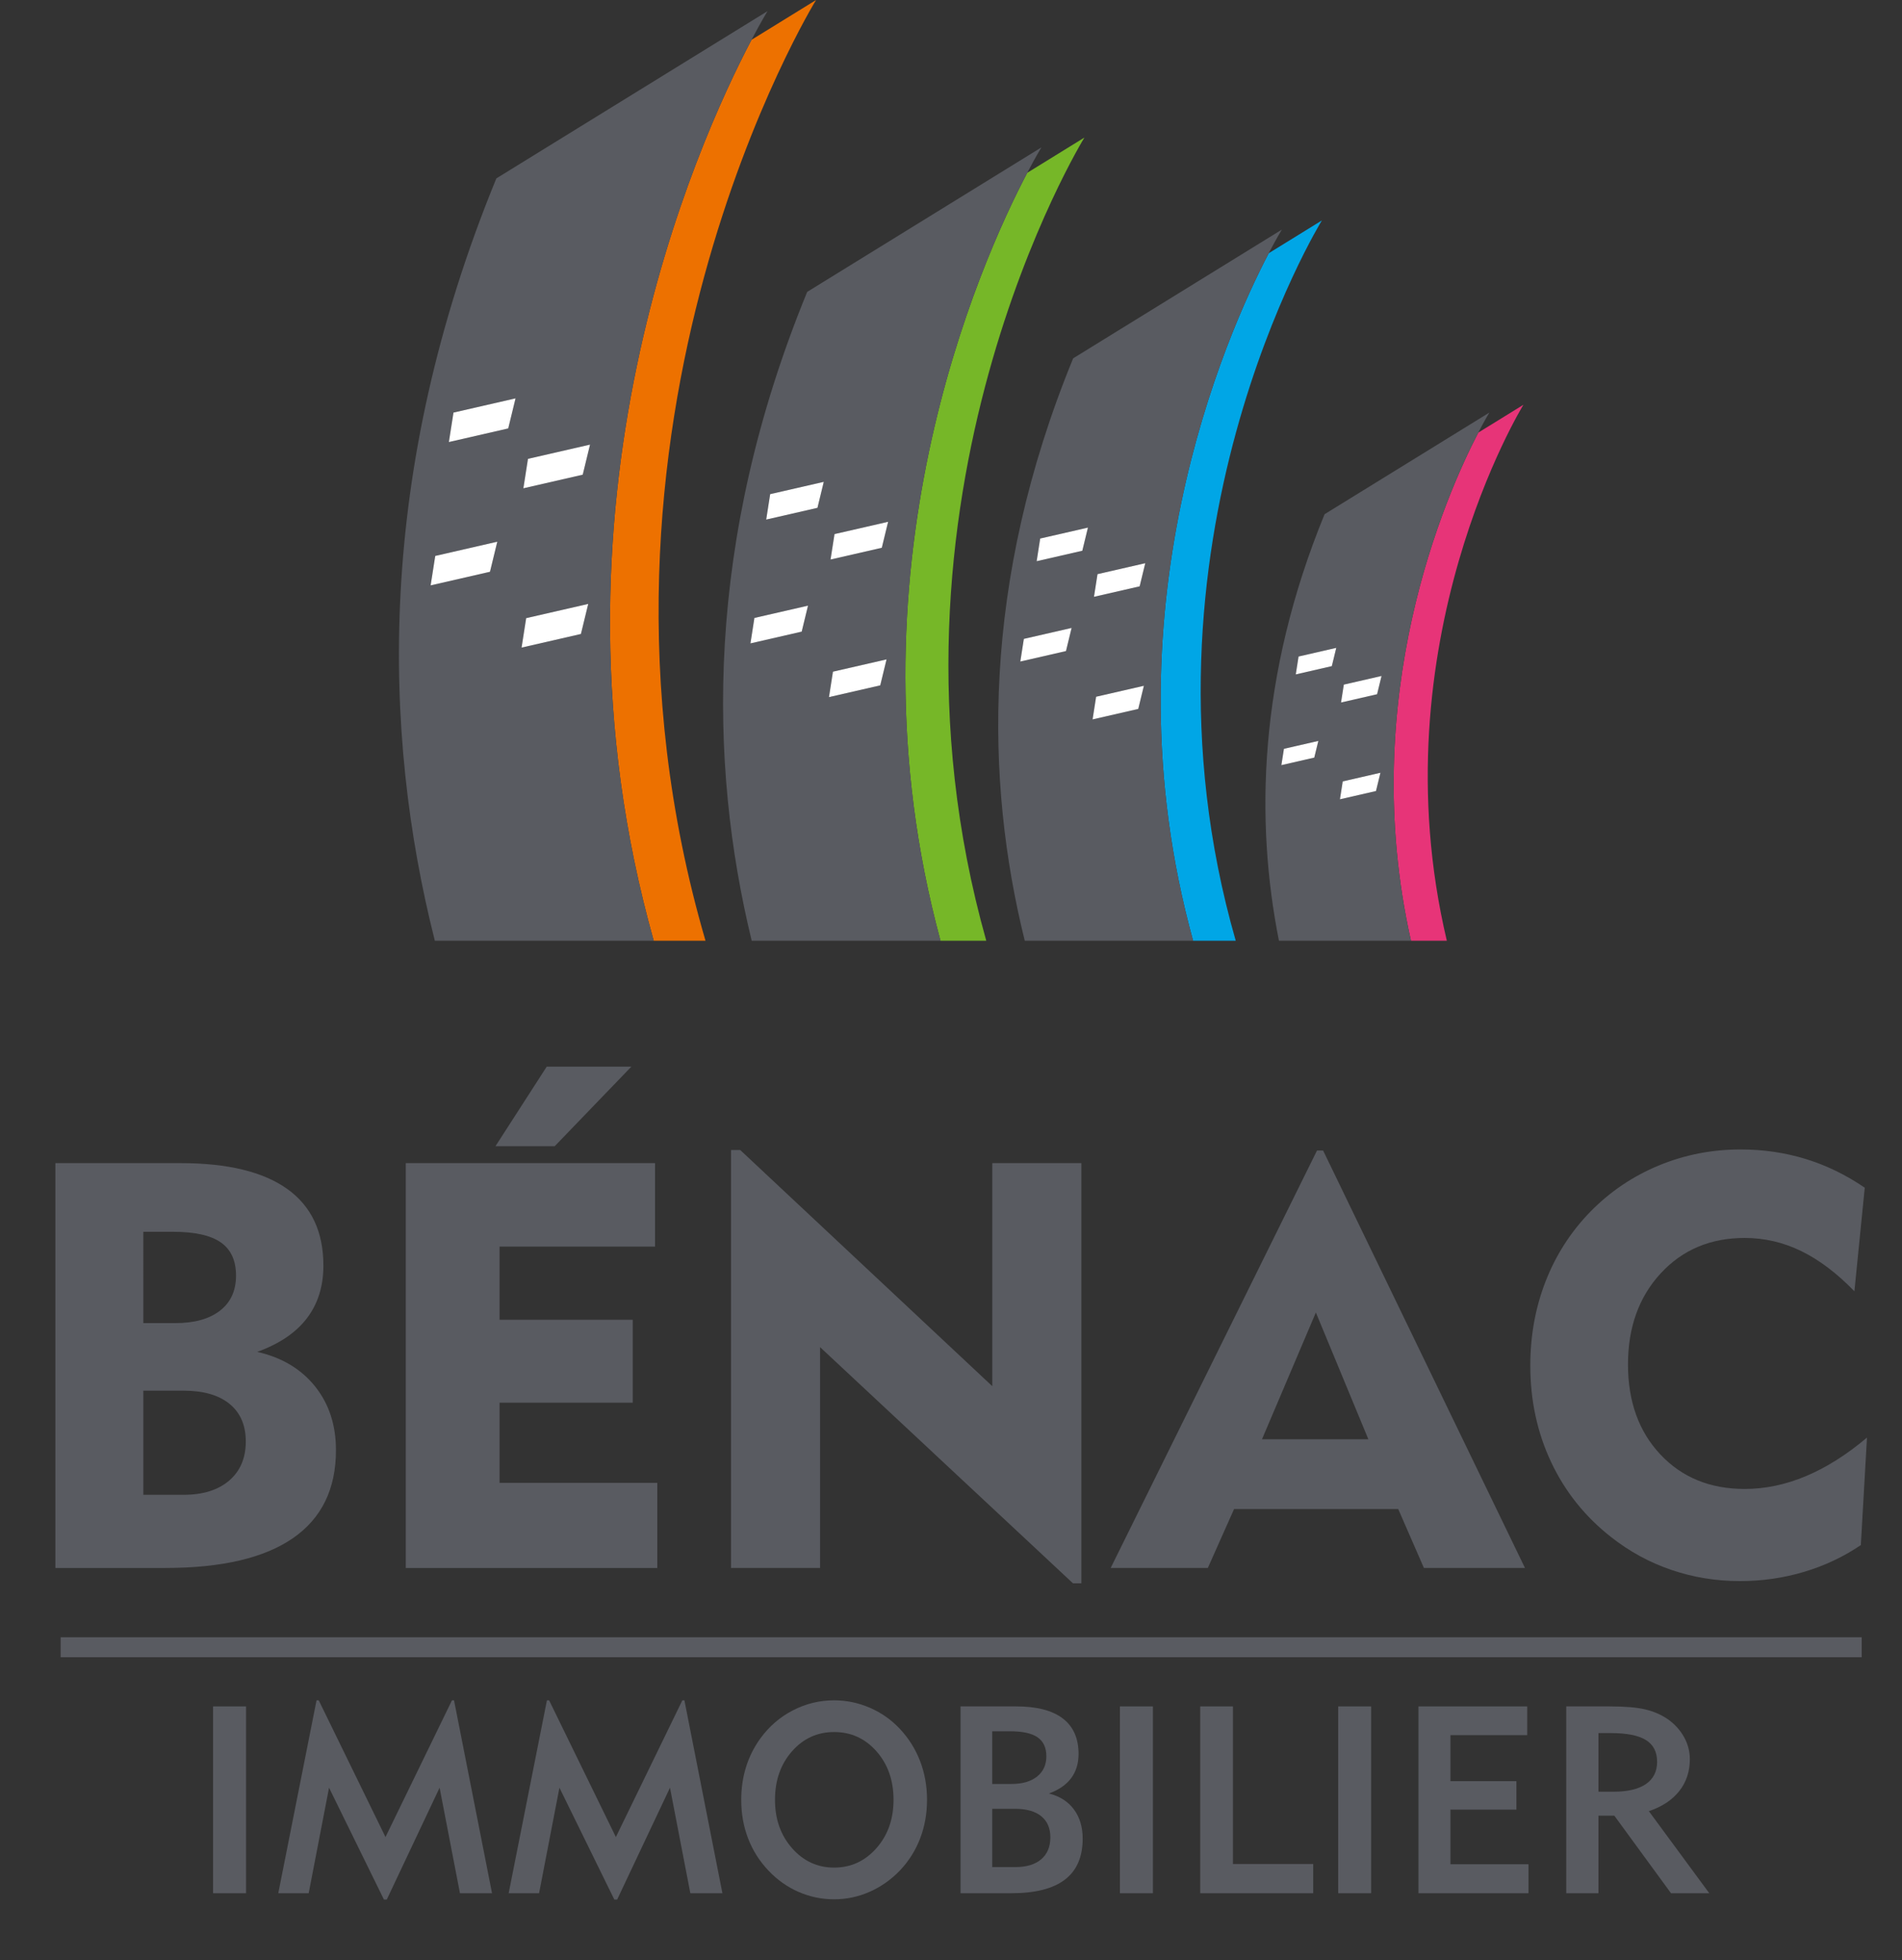 <?xml version="1.0" encoding="UTF-8"?> <!-- Generator: Adobe Illustrator 23.0.3, SVG Export Plug-In . SVG Version: 6.00 Build 0) --> <svg xmlns="http://www.w3.org/2000/svg" xmlns:xlink="http://www.w3.org/1999/xlink" version="1.1" id="Calque_1" x="0px" y="0px" viewBox="0 0 172.598 177.857" style="enable-background:new 0 0 172.598 177.857;" xml:space="preserve"><rect x="0" y="0" width="172.598" height="177.857" fill="#333333" stroke="none"/> <style type="text/css"> .st0{fill:#ED7100;} .st1{fill:#76B728;} .st2{fill:#00A6E6;} .st3{fill:#E73478;} .st4{fill:#595B61;} .st5{fill:#FFFFFF;} </style> <g> <g> <path class="st0" d="M59.324,85.362h4.698C50.325,38.459,74.055,0,74.055,0l-5.86,3.614C63.294,12.92,48.274,46.089,59.324,85.362 z"></path> <path class="st1" d="M85.347,85.362h4.153c-11.304-40.125,8.907-72.881,8.907-72.881l-5.191,3.202 C88.989,23.729,76.286,51.903,85.347,85.362z"></path> <path class="st2" d="M108.27,85.362h3.868c-10.334-35.944,7.817-65.36,7.817-65.36l-4.823,2.975 C111.303,30.291,100.024,55.499,108.27,85.362z"></path> <path class="st3" d="M128.04,85.362h3.254c-6.391-27.012,6.95-48.634,6.95-48.634l-4.096,2.526 C131.197,44.932,123.079,63.287,128.04,85.362z"></path> <path class="st4" d="M68.196,3.614c0.895-1.699,1.453-2.603,1.453-2.603L45.041,16.188c-10.964,26.73-10.344,50.361-5.58,69.174 h19.863C48.274,46.089,63.294,12.92,68.196,3.614z M44.464,51.881l-5.386,1.235l0.418-2.673l5.631-1.291L44.464,51.881z M46.12,38.875l-5.386,1.235l0.418-2.673l5.631-1.291L46.12,38.875z M52.716,57.526l-5.386,1.235l0.418-2.673l5.631-1.291 L52.716,57.526z M52.88,43.072l-5.386,1.235l0.418-2.673l5.631-1.291L52.88,43.072z"></path> <path class="st4" d="M93.217,15.682c0.791-1.505,1.285-2.306,1.285-2.306L73.249,26.485c-9.302,22.677-8.95,42.772-5.035,58.877 h17.134C76.286,51.903,88.989,23.729,93.217,15.682z M72.751,57.312l-4.652,1.067l0.361-2.308l4.863-1.115L72.751,57.312z M74.181,46.079l-4.652,1.067l0.361-2.308l4.863-1.115L74.181,46.079z M79.878,62.188l-4.652,1.067l0.361-2.308l4.863-1.115 L79.878,62.188z M80.02,49.704l-4.652,1.067l0.361-2.308l4.863-1.115L80.02,49.704z"></path> <path class="st4" d="M115.131,22.976c0.731-1.397,1.191-2.142,1.191-2.142l-18.937,11.68c-8.363,20.388-7.969,38.433-4.391,52.848 h15.276C100.024,55.499,111.303,30.291,115.131,22.976z M96.733,59.076l-4.145,0.95l0.322-2.057l4.333-0.994L96.733,59.076z M98.215,49.973l-4.145,0.95l0.322-2.057l4.333-0.994L98.215,49.973z M103.292,64.326l-4.145,0.95l0.322-2.057l4.333-0.994 L103.292,64.326z M103.418,53.203l-4.145,0.95l0.322-2.057l4.333-0.994L103.418,53.203z"></path> <path class="st4" d="M134.147,39.254c0.615-1.185,1.006-1.818,1.006-1.818l-14.952,9.222c-6.031,14.702-6.294,27.862-4.142,38.703 h11.98C123.079,63.287,131.197,44.932,134.147,39.254z M119.265,68.742l-2.986,0.685l0.232-1.482l3.121-0.716L119.265,68.742z M120.857,60.443l-3.273,0.75l0.254-1.624l3.421-0.785L120.857,60.443z M124.865,71.776l-3.273,0.75l0.254-1.624l3.421-0.785 L124.865,71.776z M124.965,62.993l-3.273,0.75l0.254-1.624l3.421-0.785L124.965,62.993z"></path> <polygon class="st5" points="39.078,53.116 44.464,51.881 45.127,49.152 39.496,50.444 "></polygon> <polygon class="st5" points="47.33,58.761 52.716,57.526 53.379,54.798 47.748,56.089 "></polygon> <polygon class="st5" points="40.734,40.11 46.12,38.875 46.783,36.146 41.152,37.437 "></polygon> <polygon class="st5" points="47.494,44.307 52.88,43.072 53.543,40.343 47.912,41.634 "></polygon> <polygon class="st5" points="68.099,58.379 72.751,57.312 73.323,54.955 68.46,56.07 "></polygon> <polygon class="st5" points="75.226,63.254 79.878,62.188 80.45,59.831 75.587,60.946 "></polygon> <polygon class="st5" points="69.529,47.145 74.181,46.079 74.753,43.722 69.89,44.837 "></polygon> <polygon class="st5" points="75.368,50.77 80.02,49.704 80.592,47.347 75.729,48.462 "></polygon> <polygon class="st5" points="92.589,60.026 96.733,59.076 97.243,56.976 92.91,57.97 "></polygon> <polygon class="st5" points="99.147,65.277 103.292,64.326 103.802,62.226 99.468,63.22 "></polygon> <polygon class="st5" points="94.071,50.923 98.215,49.973 98.725,47.873 94.392,48.866 "></polygon> <polygon class="st5" points="99.273,54.153 103.418,53.203 103.928,51.103 99.595,52.096 "></polygon> <polygon class="st5" points="116.279,69.427 119.265,68.742 119.633,67.23 116.511,67.945 "></polygon> <polygon class="st5" points="121.593,72.526 124.865,71.776 125.268,70.118 121.847,70.902 "></polygon> <polygon class="st5" points="117.585,61.194 120.857,60.443 121.26,58.785 117.839,59.57 "></polygon> <polygon class="st5" points="121.692,63.744 124.965,62.993 125.368,61.335 121.946,62.12 "></polygon> </g> <g> <g> <path class="st4" d="M5.026,142.273v-36.734h11.35c4.273,0,7.503,0.781,9.69,2.343c2.187,1.562,3.281,3.88,3.281,6.954 c0,1.875-0.498,3.467-1.495,4.776c-0.997,1.309-2.5,2.327-4.509,3.053c2.229,0.507,3.977,1.55,5.244,3.129 c1.267,1.58,1.9,3.509,1.9,5.789c0,3.53-1.305,6.194-3.914,7.993c-2.609,1.799-6.473,2.698-11.59,2.698H5.026z M13.007,120.055 h2.913c1.723,0,3.069-0.376,4.041-1.127c0.971-0.752,1.457-1.812,1.457-3.18c0-1.368-0.46-2.373-1.381-3.015 c-0.921-0.642-2.36-0.963-4.319-0.963h-2.711V120.055z M13.007,135.635h3.648c1.756,0,3.137-0.431,4.142-1.292 c1.005-0.861,1.507-2.043,1.507-3.547c0-1.469-0.49-2.605-1.469-3.407c-0.98-0.802-2.373-1.204-4.18-1.204h-3.648V135.635z"></path> <path class="st4" d="M36.821,142.273v-36.734h22.623v7.575H45.333v6.638h12.084v7.524H45.333v7.271h14.314v7.727H36.821z M44.96,104.006l4.654-7.223h7.681l-6.959,7.223H44.96z"></path> <path class="st4" d="M66.335,142.273v-37.925h0.836l22.877,21.433v-20.242h8.082v38.128h-0.76l-22.953-21.433v20.039H66.335z"></path> <path class="st4" d="M100.789,142.273l18.722-37.875h0.557l18.317,37.875h-9.171l-2.331-5.346h-14.897l-2.381,5.346H100.789z M114.52,130.594h9.652l-4.763-11.502L114.52,130.594z"></path> <path class="st4" d="M168.279,117.167c-1.588-1.638-3.197-2.854-4.826-3.648c-1.63-0.794-3.34-1.191-5.13-1.191 c-3.108,0-5.649,1.073-7.626,3.217c-1.976,2.145-2.964,4.898-2.964,8.259c0,3.361,0.979,6.085,2.939,8.17 c1.959,2.086,4.509,3.129,7.651,3.129c1.858,0,3.712-0.388,5.561-1.165c1.85-0.777,3.695-1.942,5.536-3.496l-0.557,9.754 c-1.571,1.064-3.29,1.875-5.155,2.432c-1.867,0.557-3.805,0.836-5.814,0.836c-2.162,0-4.235-0.338-6.22-1.013 c-1.985-0.675-3.813-1.672-5.485-2.989c-2.365-1.858-4.176-4.125-5.434-6.802c-1.259-2.677-1.887-5.595-1.887-8.753 c0-2.719,0.464-5.269,1.393-7.651c0.929-2.381,2.28-4.484,4.053-6.308c1.79-1.824,3.859-3.221,6.207-4.193 c2.347-0.971,4.822-1.457,7.423-1.457c2.06,0,4.028,0.287,5.903,0.861c1.875,0.574,3.665,1.444,5.371,2.61L168.279,117.167z"></path> </g> <g> <path class="st4" d="M19.335,171.788v-16.954h2.993v16.954H19.335z"></path> <path class="st4" d="M25.252,171.788l3.473-17.504h0.199l6.057,12.406l6.033-12.406h0.187l3.449,17.504h-2.911l-1.847-9.576 l-4.794,10.149H34.84l-4.981-10.149l-1.847,9.576H25.252z"></path> <path class="st4" d="M46.158,171.788l3.473-17.504h0.199l6.057,12.406l6.033-12.406h0.187l3.449,17.504h-2.911l-1.847-9.576 l-4.794,10.149h-0.257l-4.981-10.149l-1.847,9.576H46.158z"></path> <path class="st4" d="M67.263,163.311c0-1.052,0.146-2.047,0.438-2.982c0.292-0.935,0.727-1.801,1.304-2.596 c0.795-1.091,1.779-1.939,2.952-2.543c1.173-0.604,2.418-0.906,3.736-0.906c1.122,0,2.202,0.224,3.239,0.672 c1.037,0.448,1.945,1.086,2.724,1.912c0.803,0.858,1.415,1.832,1.836,2.923c0.421,1.092,0.631,2.265,0.631,3.52 c0,1.255-0.21,2.428-0.631,3.519c-0.421,1.092-1.033,2.058-1.836,2.9c-0.803,0.834-1.719,1.478-2.748,1.93 c-1.029,0.452-2.101,0.678-3.215,0.678c-1.122,0-2.194-0.223-3.215-0.667c-1.021-0.444-1.929-1.083-2.724-1.918 c-0.818-0.857-1.438-1.83-1.859-2.917C67.474,165.749,67.263,164.574,67.263,163.311z M70.327,163.311 c0,1.754,0.516,3.217,1.549,4.39c1.033,1.173,2.305,1.76,3.818,1.76c1.52,0,2.798-0.587,3.835-1.76 c1.037-1.173,1.555-2.637,1.555-4.39c0-1.762-0.514-3.227-1.543-4.396s-2.311-1.754-3.847-1.754 c-1.528,0-2.804,0.585-3.829,1.754C70.839,160.084,70.327,161.549,70.327,163.311z"></path> <path class="st4" d="M87.164,171.788v-16.954h5.051c1.863,0,3.272,0.365,4.227,1.093c0.955,0.729,1.432,1.803,1.432,3.221 c0,0.865-0.224,1.598-0.672,2.198c-0.448,0.6-1.121,1.064-2.017,1.391c0.974,0.242,1.729,0.721,2.263,1.439 c0.534,0.717,0.801,1.602,0.801,2.654c0,1.66-0.538,2.902-1.614,3.724c-1.076,0.822-2.701,1.233-4.876,1.233H87.164z M90.041,161.872h1.742c0.99,0,1.766-0.224,2.327-0.672c0.561-0.448,0.842-1.062,0.842-1.841s-0.265-1.352-0.795-1.719 c-0.53-0.366-1.36-0.549-2.491-0.549h-1.625V161.872z M90.041,169.414h2.105c1.006,0,1.785-0.236,2.339-0.708 c0.553-0.472,0.83-1.136,0.83-1.994c0-0.826-0.275-1.463-0.824-1.912c-0.55-0.448-1.339-0.672-2.368-0.672h-2.081V169.414z"></path> <path class="st4" d="M101.628,171.788v-16.954h2.993v16.954H101.628z"></path> <path class="st4" d="M108.913,171.788v-16.954h2.97v14.3h7.285v2.654H108.913z"></path> <path class="st4" d="M121.435,171.788v-16.954h2.993v16.954H121.435z"></path> <path class="st4" d="M128.72,171.788v-16.954h9.869v2.608h-6.969v4.174h5.987v2.584h-5.987v4.958h7.086v2.63H128.72z"></path> <path class="st4" d="M142.131,171.788v-16.954h3.929c1.395,0,2.477,0.092,3.245,0.275c0.768,0.183,1.452,0.481,2.052,0.894 c0.624,0.444,1.111,0.982,1.462,1.614c0.351,0.631,0.526,1.302,0.526,2.011c0,1.115-0.32,2.078-0.959,2.888 c-0.639,0.811-1.559,1.419-2.759,1.824l5.484,7.448h-3.473l-5.145-7.039h-1.438v7.039H142.131z M145.055,162.574h1.368 c1.286,0,2.266-0.232,2.941-0.696c0.674-0.464,1.011-1.136,1.011-2.017c0-0.896-0.339-1.555-1.017-1.976 c-0.678-0.421-1.746-0.631-3.204-0.631h-1.099V162.574z"></path> </g> <rect x="5.504" y="148.561" class="st4" width="163.438" height="1.814"></rect> </g> </g> </svg> 